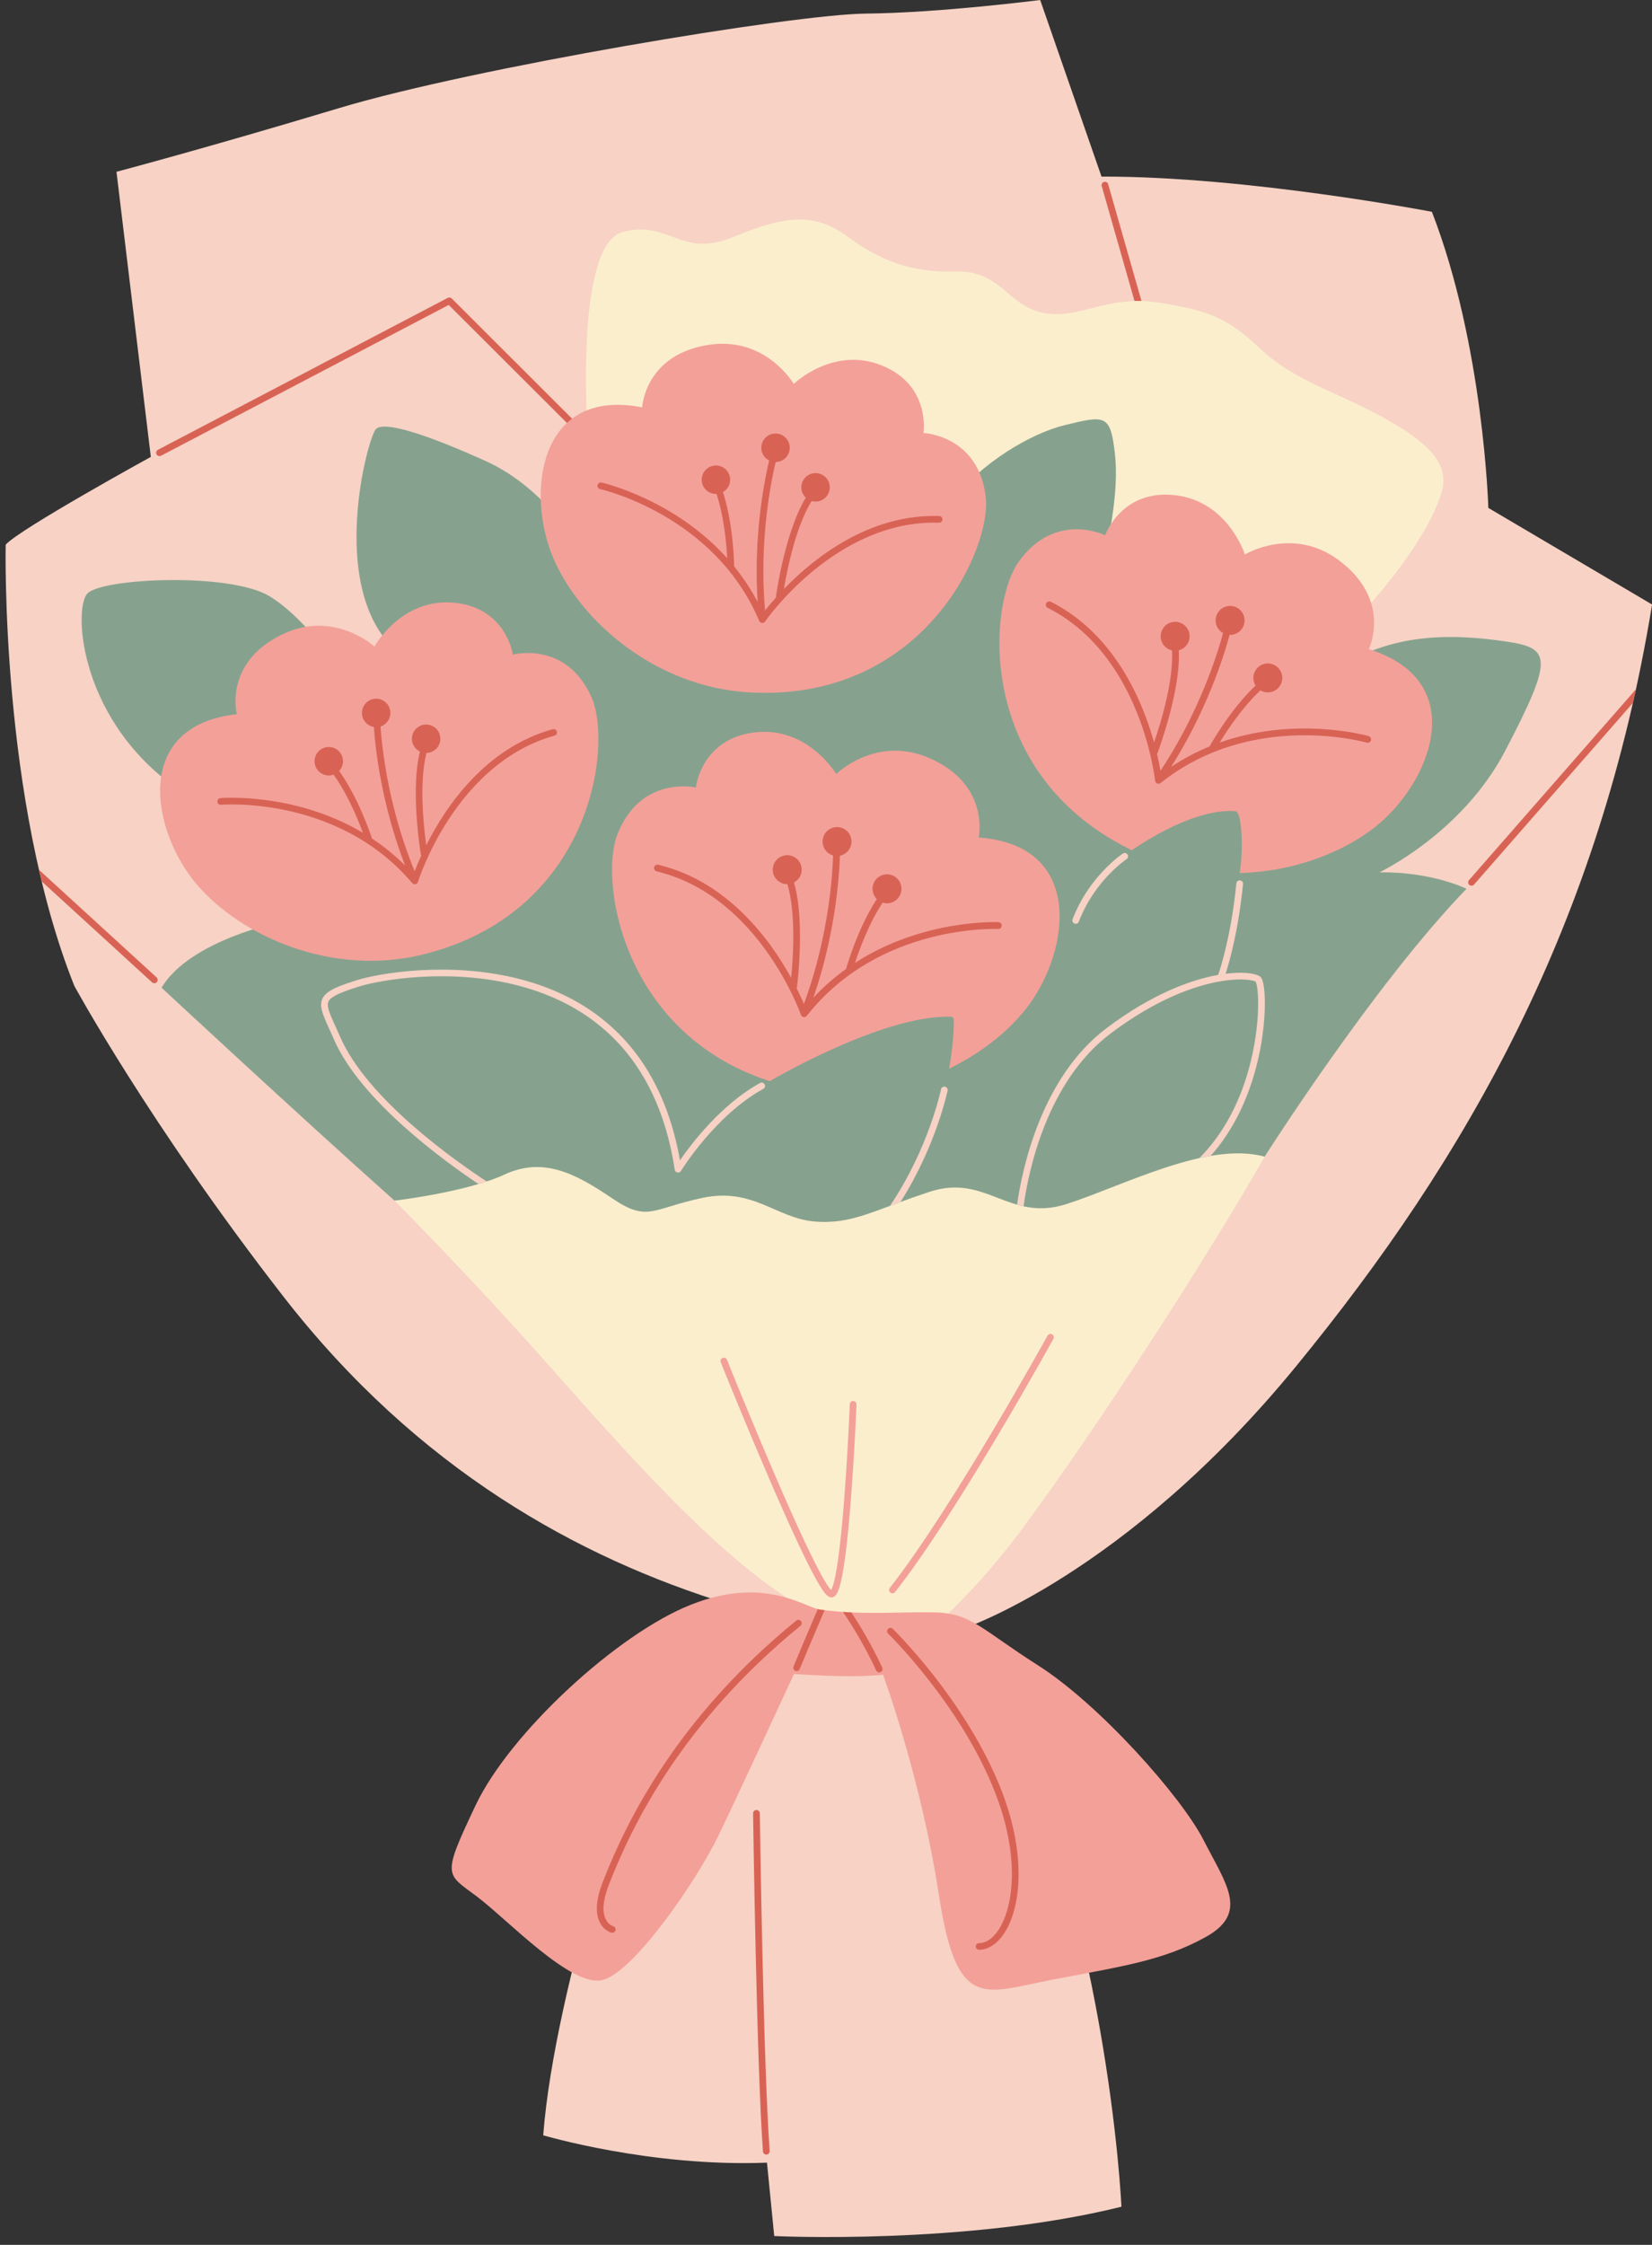 <?xml version="1.0" encoding="UTF-8"?>
<!DOCTYPE svg PUBLIC '-//W3C//DTD SVG 1.0//EN'
          'http://www.w3.org/TR/2001/REC-SVG-20010904/DTD/svg10.dtd'>
<svg clip-rule="evenodd" fill-rule="evenodd" height="200.7" preserveAspectRatio="xMidYMid meet" stroke-linejoin="round" stroke-miterlimit="2" version="1.0" viewBox="-0.5 0.0 147.8 200.7" width="147.8" xmlns="http://www.w3.org/2000/svg" xmlns:xlink="http://www.w3.org/1999/xlink" zoomAndPan="magnify"
><rect x="-0.5" y="0.0" width="147.8" height="200.7" fill="#333333" stroke="none"/><g id="change1_1"
  ><path d="M56.645,156.079c-0,0 -7.485,21.158 -8.546,34.824c-0,0 9.589,2.857 20.02,2.448c-0,-0 0.424,4.267 0.649,6.561c0,-0 17.165,0.833 31.064,-2.622c0,-0 -1.194,-27.065 -12.323,-48.731l-1.918,-2.92c0,-0 14.535,-4.779 29.865,-23.486c15.33,-18.708 27.173,-39.5 31.851,-68.107l-14.649,-8.636c0,-0 -0.416,-14.541 -5.051,-26.474c0,-0 -16.507,-3.177 -29.558,-3.149l-5.486,-15.787c-0,-0 -8.992,1.154 -15.565,1.214c-6.573,0.059 -35.195,4.853 -47.167,8.452c-11.973,3.599 -19.91,5.692 -19.91,5.692l3.072,25.49c0,0 -11.774,6.467 -12.985,7.849c0,-0 -0.493,22.857 6.142,39.446c0,0 6.679,12.304 18.7,27.767c12.022,15.463 26.432,23.385 39.877,27.514c-0,0 -4.583,3.119 -8.082,12.655Z" fill="#f7d2c5"
  /></g
  ><g id="change2_4"
  ><path d="M66.878,162.124c0,-0 0.306,22.36 0.882,30.226c0.013,0.166 0.156,0.29 0.322,0.278c0.165,-0.012 0.289,-0.156 0.277,-0.321c-0.576,-7.857 -0.881,-30.191 -0.881,-30.191c-0.002,-0.166 -0.139,-0.299 -0.304,-0.296c-0.166,0.002 -0.298,0.138 -0.296,0.304Zm-63.894,-84.363c0.079,0.345 0.161,0.691 0.244,1.036l9.876,9.03c0.123,0.112 0.313,0.103 0.424,-0.019c0.112,-0.122 0.104,-0.312 -0.019,-0.424l-10.525,-9.623Zm142.881,-16.14l-14.938,17.068c-0.109,0.125 -0.096,0.314 0.028,0.423c0.125,0.11 0.315,0.097 0.424,-0.028l14.213,-16.241c0.093,-0.406 0.183,-0.813 0.273,-1.222Zm-131.955,-20.877l25.735,-13.48c0,-0 12.464,12.436 12.464,12.436c0.117,0.117 0.307,0.117 0.424,-0c0.117,-0.118 0.117,-0.308 -0,-0.425l-12.62,-12.592c-0.093,-0.092 -0.235,-0.114 -0.351,-0.053l-25.931,13.583c-0.146,0.077 -0.203,0.258 -0.126,0.405c0.077,0.146 0.258,0.203 0.405,0.126Zm84.157,-24.11l4.448,15.585c0.046,0.159 0.212,0.251 0.371,0.206c0.159,-0.045 0.252,-0.212 0.206,-0.371l-4.448,-15.584c-0.045,-0.16 -0.211,-0.252 -0.371,-0.207c-0.159,0.046 -0.251,0.212 -0.206,0.371Z" fill="#d86355"
  /></g
  ><g fill="#fbeecd" id="change3_1"
  ><path d="M52.038,37.898c0,-0 -1.053,-16.032 3.164,-17.152c4.218,-1.12 5.17,2.412 9.949,0.425c4.778,-1.988 7.288,-2.134 10.182,-0.014c2.893,2.119 5.662,3.235 9.698,3.119c4.036,-0.115 4.612,3.101 7.864,3.706c3.252,0.604 5.684,-1.678 10.331,-0.924c4.647,0.754 6.161,1.431 9.11,4.19c2.949,2.759 6.61,3.741 10.698,5.96c4.087,2.219 6.172,4.148 5.462,6.724c-0.711,2.575 -3.506,7.567 -10.46,14.308c-6.955,6.741 -67.074,-10.477 -65.998,-20.342Z"
    /><path d="M34.795,107.341c0,0 6.478,6.506 12.89,13.7c8.023,9.002 16.991,19.424 25.04,23.451c5.804,2.903 10.642,0.649 10.642,0.649c0,0 3.644,-3.142 7.517,-8.361c7.004,-9.441 16.816,-24.682 21.759,-33.368c0.739,-1.297 -2.002,-3.644 -3.096,-4.092c-11.109,-4.556 -69.484,-7.797 -74.752,8.021Z"
  /></g
  ><g id="change4_1"
  ><path d="M13.951,88.303c-0,0 12.164,11.304 20.844,19.038c0,0 6.405,-0.739 9.843,-2.333c3.438,-1.595 6.319,-0.116 9.576,2.092c3.257,2.209 3.567,0.966 8.109,0c4.542,-0.966 6.606,1.802 10.013,2.103c3.406,0.3 5.34,-1.02 10.366,-2.66c5.026,-1.64 7.085,2.751 12.21,1.106c5.126,-1.645 12.614,-5.652 17.731,-4.237c0,0 9.745,-15.352 18.059,-23.948c-0,0 -3.021,-1.526 -7.783,-1.476c0,0 7.386,-3.491 11.227,-10.828c4.45,-8.499 4.066,-9.216 0.054,-9.811c-4.441,-0.659 -9.782,-0.824 -14.505,2.109c-4.722,2.933 -22.175,-6.696 -22.175,-6.696c0,-0 2.294,-7.237 1.728,-12.204c-0.403,-3.528 -0.853,-3.438 -4.502,-2.546c-2.847,0.696 -7.358,3.187 -10.339,7.05c-2.98,3.862 -32.749,4.47 -32.749,4.47c0,0 -3.013,-5.74 -8.703,-8.312c-5.231,-2.365 -9.189,-3.663 -9.851,-2.823c-0.764,0.969 -4.155,13.776 1.49,19.454c5.645,5.679 -4.312,2.695 -4.312,2.695c-0,-0 -3.119,-5.083 -6.664,-7.239c-3.546,-2.155 -15.024,-1.622 -16.304,-0.241c-1.281,1.38 -0.727,11.655 8.547,17.794c9.274,6.138 8.749,11.567 8.749,11.567c0,0 -8.086,1.601 -10.659,5.876Z" fill="#86a28e"
  /></g
  ><g id="change5_2"
  ><path d="M73.86,142.155c-0.052,-0.054 -0.123,-0.13 -0.181,-0.209c-0.27,-0.366 -0.622,-0.977 -1.03,-1.762c-2.782,-5.345 -8.109,-18.612 -8.109,-18.612c-0.062,-0.154 -0.237,-0.228 -0.391,-0.166c-0.153,0.061 -0.228,0.236 -0.166,0.39c-0,-0 5.344,13.304 8.134,18.665c0.502,0.964 0.926,1.677 1.224,2.024c0.2,0.233 0.389,0.325 0.512,0.332c0.159,0.01 0.341,-0.068 0.492,-0.3c0.18,-0.278 0.357,-0.869 0.512,-1.678c0.829,-4.336 1.271,-15.271 1.271,-15.271c0.007,-0.166 -0.122,-0.305 -0.288,-0.312c-0.165,-0.007 -0.305,0.122 -0.312,0.288c0,-0 -0.436,10.872 -1.26,15.182c-0.118,0.615 -0.24,1.09 -0.374,1.368c-0.01,0.02 -0.022,0.041 -0.034,0.061Zm19.36,-22.742c0,-0 -8.569,15.524 -14.112,22.551c-0.102,0.13 -0.08,0.319 0.05,0.421c0.13,0.103 0.319,0.08 0.422,-0.05c5.563,-7.053 14.165,-22.632 14.165,-22.632c0.08,-0.145 0.028,-0.328 -0.117,-0.408c-0.145,-0.08 -0.328,-0.027 -0.408,0.118Z" fill="#f3a099"
  /></g
  ><g fill="#f3a099" id="change5_1"
  ><path d="M66.43,61.894c-8.282,-0.51 -15.003,-6.336 -17.432,-12.005c-2.429,-5.668 -1.394,-15.291 7.956,-13.471c0,0 0.221,-4.74 6.006,-5.595c5.081,-0.75 7.553,3.499 7.553,3.499c0,-0 3.545,-3.428 7.92,-1.632c4.375,1.796 3.683,6.022 3.683,6.022c0,-0 4.938,0.192 5.576,5.738c0.537,4.667 -5.697,18.401 -21.262,17.444Z"
    /><path d="M37.333,85.337c-8.056,1.985 -16.209,-1.57 -20.219,-6.256c-4.01,-4.685 -5.894,-14.178 3.573,-15.231c0,-0 -1.203,-4.591 4.063,-7.133c4.626,-2.232 8.253,1.086 8.253,1.086c-0,-0 2.361,-4.329 7.072,-3.921c4.711,0.409 5.313,4.648 5.313,4.648c-0,0 4.769,-1.29 7.034,3.814c1.905,4.294 0.053,19.262 -15.089,22.993Z"
    /><path d="M70.959,97.343c8.263,1.711 16.412,-2.211 20.31,-7.124c3.897,-4.914 5.451,-14.632 -4.21,-15.343c0,-0 1.049,-4.711 -4.399,-7.094c-4.785,-2.093 -8.345,1.416 -8.345,1.416c-0,0 -2.564,-4.309 -7.336,-3.715c-4.772,0.594 -5.222,4.925 -5.222,4.925c0,-0 -4.896,-1.13 -7.003,4.142c-1.773,4.436 0.677,19.576 16.205,22.793Z"
    /><path d="M101.124,76.187c7.645,3.569 16.479,1.631 21.404,-2.252c4.925,-3.883 8.676,-12.982 -0.56,-15.9c-0,-0 2.106,-4.342 -2.646,-7.917c-4.174,-3.139 -8.447,-0.545 -8.447,-0.545c-0,0 -1.501,-4.784 -6.282,-5.306c-4.78,-0.521 -6.216,3.589 -6.216,3.589c-0,-0 -4.504,-2.228 -7.77,2.417c-2.747,3.907 -3.852,19.205 10.517,25.914Z"
  /></g
  ><g fill="#86a28e" id="change4_2"
  ><path d="M68.367,96.66c0,0 10.09,-5.957 16.213,-5.761c0.135,0.006 0.243,0.113 0.25,0.247c0.014,0.649 -0.009,2.601 -0.632,5.478c-0.773,3.571 -12.317,5.349 -12.317,5.349l-3.514,-5.313Z"
    /><path d="M100.524,76.184c0,-0 5.41,-3.985 9.518,-3.66c0.584,0.046 0.748,3.721 0.312,5.846c-0,0 -7.816,1.221 -9.83,-2.186Z"
  /></g
  ><g fill="#d86355" id="change2_2"
  ><path d="M67.289,53.825c-0.625,-1.188 -1.343,-2.251 -2.118,-3.201c0.004,-0.021 0.006,-0.042 0.006,-0.064c0,0 -0.028,-3.89 -1.119,-6.922c-0.056,-0.156 -0.228,-0.237 -0.383,-0.181c-0.156,0.056 -0.237,0.228 -0.181,0.384c0.789,2.195 1.004,4.853 1.062,6.064c-4.789,-5.334 -11.24,-6.763 -11.24,-6.763c-0.161,-0.035 -0.322,0.067 -0.358,0.228c-0.035,0.162 0.067,0.322 0.229,0.358c-0,0 10.206,2.259 14.237,11.785c0.043,0.101 0.137,0.17 0.246,0.181c0.109,0.012 0.215,-0.037 0.277,-0.127c0,-0 6.287,-9.125 15.562,-8.835c0.166,0.005 0.304,-0.125 0.309,-0.29c0.006,-0.166 -0.125,-0.304 -0.29,-0.309c-6.271,-0.197 -11.224,3.766 -13.894,6.523c0.29,-1.735 1.149,-6.082 2.781,-8.307c0.098,-0.134 0.069,-0.322 -0.064,-0.42c-0.134,-0.098 -0.322,-0.069 -0.42,0.065c-2.133,2.907 -3.006,9.323 -3.006,9.323c-0.005,0.033 -0.004,0.066 0.002,0.096c-0.409,0.456 -0.737,0.853 -0.979,1.158c-0.673,-7.717 1.12,-13.923 1.12,-13.923c0.046,-0.159 -0.045,-0.326 -0.204,-0.372c-0.16,-0.046 -0.326,0.046 -0.372,0.205c-0,-0 -1.703,5.879 -1.203,13.344Z"
    /><path d="M35.745,77.379c-0.95,-0.946 -1.953,-1.747 -2.976,-2.423c-0.002,-0.02 -0.007,-0.041 -0.013,-0.062c-0,-0 -1.188,-3.705 -3.134,-6.273c-0.1,-0.132 -0.288,-0.158 -0.42,-0.058c-0.132,0.1 -0.158,0.288 -0.058,0.42c1.409,1.859 2.406,4.332 2.823,5.471c-6.163,-3.662 -12.745,-3.101 -12.745,-3.101c-0.165,0.014 -0.288,0.16 -0.274,0.325c0.014,0.165 0.16,0.287 0.325,0.273c-0,-0 10.416,-0.89 17.105,6.999c0.071,0.084 0.182,0.122 0.289,0.1c0.107,-0.022 0.194,-0.1 0.227,-0.205c-0,0 3.277,-10.585 12.216,-13.075c0.16,-0.045 0.253,-0.21 0.209,-0.37c-0.045,-0.159 -0.21,-0.253 -0.37,-0.208c-6.043,1.684 -9.588,6.944 -11.314,10.372c-0.241,-1.743 -0.719,-6.148 0.175,-8.759c0.054,-0.156 -0.03,-0.327 -0.186,-0.381c-0.157,-0.053 -0.328,0.03 -0.381,0.187c-1.169,3.412 -0.088,9.796 -0.088,9.796c0.006,0.033 0.017,0.063 0.031,0.091c-0.254,0.557 -0.449,1.033 -0.589,1.397c-2.945,-7.165 -3.085,-13.623 -3.085,-13.623c-0.004,-0.166 -0.141,-0.297 -0.307,-0.294c-0.165,0.004 -0.297,0.141 -0.293,0.307c-0,-0 0.129,6.119 2.833,13.094Z"
    /><path d="M72.271,89.196c0.93,-0.998 1.919,-1.849 2.933,-2.575c0.001,-0.021 0.005,-0.043 0.011,-0.064c-0,-0 1.066,-3.81 2.946,-6.494c0.096,-0.138 0.287,-0.171 0.424,-0.075c0.138,0.097 0.172,0.287 0.075,0.425c-1.36,1.943 -2.28,4.493 -2.661,5.667c6.124,-3.955 12.834,-3.635 12.834,-3.635c0.168,0.008 0.298,0.151 0.29,0.319c-0.008,0.169 -0.151,0.299 -0.319,0.291c0,-0 -10.618,-0.509 -17.117,7.761c-0.069,0.088 -0.179,0.131 -0.289,0.113c-0.11,-0.018 -0.201,-0.095 -0.238,-0.2c-0,0 -3.733,-10.632 -12.911,-12.823c-0.164,-0.039 -0.265,-0.204 -0.226,-0.368c0.039,-0.164 0.204,-0.265 0.368,-0.226c6.205,1.482 10.007,6.693 11.891,10.111c0.179,-1.78 0.497,-6.275 -0.511,-8.894c-0.06,-0.157 0.018,-0.334 0.175,-0.394c0.158,-0.061 0.334,0.018 0.395,0.175c1.316,3.423 0.46,9.951 0.46,9.951c-0.004,0.034 -0.014,0.065 -0.028,0.094c0.28,0.556 0.496,1.033 0.652,1.397c2.721,-7.392 2.618,-13.961 2.618,-13.961c-0.003,-0.168 0.132,-0.307 0.3,-0.31c0.169,-0.002 0.308,0.132 0.31,0.301c0,-0 0.101,6.223 -2.382,13.414Z"
    /><path d="M104.278,68.562c1.134,-0.758 2.293,-1.358 3.447,-1.83c0.006,-0.021 0.014,-0.041 0.025,-0.06c0,-0 1.916,-3.462 4.363,-5.64c0.126,-0.112 0.319,-0.101 0.431,0.025c0.112,0.126 0.101,0.319 -0.025,0.431c-1.772,1.576 -3.255,3.846 -3.896,4.901c6.871,-2.438 13.327,-0.58 13.327,-0.58c0.162,0.047 0.255,0.216 0.209,0.378c-0.047,0.162 -0.216,0.255 -0.378,0.209c-0,-0 -10.215,-2.942 -18.445,3.608c-0.087,0.069 -0.205,0.085 -0.308,0.042c-0.102,-0.043 -0.173,-0.138 -0.185,-0.249c-0,0 -1.182,-11.206 -9.608,-15.453c-0.15,-0.076 -0.211,-0.26 -0.135,-0.41c0.076,-0.15 0.259,-0.211 0.41,-0.135c5.696,2.872 8.195,8.819 9.241,12.579c0.584,-1.691 1.929,-5.992 1.552,-8.772c-0.022,-0.167 0.095,-0.321 0.262,-0.344c0.166,-0.022 0.32,0.095 0.343,0.262c0.492,3.634 -1.845,9.789 -1.845,9.789c-0.012,0.032 -0.029,0.06 -0.049,0.085c0.144,0.605 0.244,1.119 0.312,1.51c4.352,-6.566 5.765,-12.982 5.765,-12.982c0.036,-0.164 0.199,-0.269 0.364,-0.232c0.164,0.036 0.268,0.199 0.232,0.363c0,0 -1.336,6.079 -5.409,12.505Z"
  /></g
  ><g fill="#d86355" id="change2_3"
  ><circle cx="63.552" cy="42.889" r="1.273"
    /><circle cx="72.465" cy="43.57" r="1.273"
    /><circle cx="68.885" cy="40.034" r="1.273"
  /></g
  ><g fill="#d86355" id="change2_6"
  ><path d="M28.535,66.841c0.671,-0.209 1.386,0.165 1.595,0.836c0.21,0.67 -0.164,1.385 -0.835,1.595c-0.671,0.21 -1.386,-0.165 -1.595,-0.835c-0.21,-0.671 0.164,-1.386 0.835,-1.596Z"
    /><path d="M37.246,64.832c0.67,-0.21 1.385,0.165 1.595,0.835c0.209,0.671 -0.165,1.386 -0.836,1.595c-0.67,0.21 -1.385,-0.164 -1.595,-0.835c-0.209,-0.67 0.165,-1.385 0.836,-1.595Z"
    /><path d="M32.773,62.525c0.671,-0.21 1.386,0.165 1.595,0.835c0.21,0.671 -0.164,1.386 -0.835,1.596c-0.671,0.209 -1.385,-0.165 -1.595,-0.836c-0.21,-0.67 0.165,-1.385 0.835,-1.595Z"
  /></g
  ><g fill="#d86355" id="change2_1"
  ><path d="M79.198,78.214c-0.69,-0.188 -1.402,0.22 -1.589,0.909c-0.188,0.69 0.22,1.402 0.909,1.589c0.69,0.188 1.402,-0.219 1.589,-0.909c0.188,-0.689 -0.22,-1.402 -0.909,-1.589Z"
    /><path d="M70.27,76.503c-0.689,-0.188 -1.401,0.219 -1.589,0.909c-0.188,0.689 0.22,1.401 0.909,1.589c0.69,0.188 1.402,-0.22 1.59,-0.909c0.187,-0.69 -0.22,-1.402 -0.91,-1.589Z"
    /><path d="M74.727,73.989c-0.689,-0.188 -1.401,0.219 -1.589,0.909c-0.187,0.689 0.22,1.401 0.909,1.589c0.69,0.188 1.402,-0.22 1.59,-0.909c0.187,-0.69 -0.22,-1.402 -0.91,-1.589Z"
  /></g
  ><g fill="#d86355" id="change2_7"
  ><path d="M113.549,59.471c-0.628,-0.341 -1.415,-0.109 -1.756,0.519c-0.342,0.628 -0.109,1.414 0.519,1.756c0.627,0.341 1.414,0.109 1.756,-0.519c0.341,-0.627 0.109,-1.414 -0.519,-1.756Z"
    /><path d="M105.256,55.749c-0.628,-0.342 -1.415,-0.11 -1.756,0.518c-0.342,0.628 -0.109,1.415 0.518,1.756c0.628,0.342 1.415,0.109 1.757,-0.518c0.341,-0.628 0.109,-1.415 -0.519,-1.756Z"
    /><path d="M110.173,54.329c-0.628,-0.341 -1.415,-0.109 -1.757,0.519c-0.341,0.628 -0.109,1.415 0.519,1.756c0.628,0.342 1.415,0.109 1.756,-0.519c0.342,-0.627 0.109,-1.414 -0.518,-1.756Z"
  /></g
  ><g id="change1_2"
  ><path d="M90.493,107.703c0.191,0.055 0.385,0.105 0.582,0.148c0.42,-3.052 2.045,-11.13 7.792,-15.456c4.056,-3.054 7.515,-4.28 9.879,-4.672c0.008,-0.001 0.016,-0.003 0.024,-0.004c0.552,-0.091 1.043,-0.136 1.468,-0.148c0.555,-0.016 0.991,0.023 1.293,0.091c0.142,0.032 0.249,0.064 0.312,0.104c0.014,0.038 0.086,0.238 0.119,0.423c0.082,0.477 0.124,1.216 0.091,2.131c-0.122,3.414 -1.272,9.255 -5.256,13.222c0.34,-0.076 0.679,-0.143 1.015,-0.2c4.209,-4.706 5.001,-11.479 4.831,-14.415c-0.035,-0.594 -0.111,-1.038 -0.201,-1.289c-0.063,-0.175 -0.146,-0.283 -0.218,-0.338c-0.229,-0.173 -0.921,-0.36 -2.003,-0.329c-0.321,0.009 -0.678,0.036 -1.069,0.086c0.343,-1.065 1.147,-3.884 1.559,-8.02c0.016,-0.165 -0.104,-0.312 -0.269,-0.328c-0.165,-0.017 -0.312,0.104 -0.328,0.268c-0.454,4.557 -1.389,7.487 -1.628,8.182c-2.429,0.433 -5.916,1.697 -9.98,4.756c-5.855,4.408 -7.559,12.601 -8.013,15.788Zm-11.375,0.11l0.323,-0.12c0.12,-0.045 0.239,-0.089 0.359,-0.133l0.265,-0.098c3.194,-5.016 4.213,-9.953 4.213,-9.953c0.034,-0.162 -0.071,-0.321 -0.233,-0.355c-0.162,-0.033 -0.321,0.071 -0.354,0.234c-0,-0 -1.093,5.29 -4.573,10.425Zm-36.81,-1.954c0.249,-0.074 0.495,-0.151 0.735,-0.231c-2.573,-1.679 -10.665,-7.292 -13.12,-12.948c-0.42,-0.968 -0.777,-1.677 -0.966,-2.23c-0.105,-0.309 -0.159,-0.558 -0.112,-0.776c0.054,-0.256 0.258,-0.447 0.623,-0.651c0.452,-0.253 1.127,-0.5 2.082,-0.803c3.871,-1.228 25.156,-4.432 28.318,16.36c0.019,0.125 0.114,0.224 0.237,0.249c0.124,0.025 0.25,-0.029 0.316,-0.137c-0,0 3.042,-4.967 7.369,-7.343c0.146,-0.079 0.199,-0.262 0.119,-0.407c-0.08,-0.145 -0.262,-0.198 -0.407,-0.119c-3.485,1.914 -6.164,5.456 -7.165,6.909c-3.648,-20.535 -25.037,-17.331 -28.968,-16.084c-1.219,0.387 -2.005,0.697 -2.472,1.025c-0.376,0.264 -0.57,0.549 -0.639,0.876c-0.065,0.306 -0.017,0.66 0.131,1.095c0.192,0.563 0.555,1.288 0.984,2.275c2.382,5.488 9.96,10.951 12.935,12.94Zm57.652,-29.548c-0,-0 -3.013,1.982 -4.498,5.872c-0.059,0.155 0.019,0.328 0.174,0.387c0.154,0.059 0.328,-0.018 0.387,-0.173c1.41,-3.697 4.267,-5.585 4.267,-5.585c0.138,-0.091 0.177,-0.277 0.085,-0.416c-0.091,-0.138 -0.277,-0.176 -0.415,-0.085Z" fill="#f7d2c5"
  /></g
  ><g id="change5_3"
  ><path d="M72.859,143.901c-1.393,-0.193 -4.94,-3.041 -11.541,-0.435c-6.6,2.606 -16.199,11.472 -19.263,17.926c-3.064,6.455 -2.666,6.076 0.101,8.157c2.768,2.081 8.472,8.18 11.259,7.472c2.787,-0.709 8.407,-8.831 10.435,-13.057c2.028,-4.225 6.687,-14.309 6.687,-14.309c0,-0 5.129,0.407 7.968,0.065c0,0 3.404,9.251 4.995,19.692c1.591,10.441 3.993,8.769 10.056,7.598c6.063,-1.172 9.923,-1.669 13.821,-3.835c3.898,-2.166 1.799,-4.744 -0.181,-8.635c-1.979,-3.892 -9.331,-12.168 -14.853,-15.669c-4.931,-3.126 -5.935,-4.647 -9.209,-4.718c-3.273,-0.071 -6.442,0.278 -10.275,-0.252Z" fill="#f3a099"
  /></g
  ><g id="change2_5"
  ><path d="M78.955,146.055c-0,-0 6.494,6.3 9.588,14.242c1.835,4.71 1.778,8.643 0.885,11.043c-0.551,1.482 -1.401,2.372 -2.33,2.382c-0.166,0.002 -0.299,0.138 -0.297,0.304c0.002,0.165 0.138,0.298 0.304,0.296c1.116,-0.013 2.223,-0.994 2.885,-2.773c0.928,-2.492 1.018,-6.579 -0.888,-11.47c-3.14,-8.06 -9.729,-14.455 -9.729,-14.455c-0.119,-0.115 -0.309,-0.112 -0.424,0.006c-0.116,0.119 -0.113,0.309 0.006,0.425Zm-24.604,26.155c-0,-0 -0.376,-0.11 -0.625,-0.56c-0.296,-0.533 -0.396,-1.48 0.248,-3.141c2.08,-5.365 6.565,-14.527 17.143,-23.157c0.128,-0.105 0.148,-0.294 0.043,-0.422c-0.105,-0.128 -0.294,-0.148 -0.422,-0.043c-10.691,8.722 -15.221,17.983 -17.323,23.405c-0.747,1.927 -0.557,3.03 -0.214,3.649c0.389,0.703 0.999,0.849 0.999,0.849c0.16,0.042 0.324,-0.054 0.366,-0.215c0.041,-0.16 -0.055,-0.324 -0.215,-0.365Zm20.571,-28.097c0.65,0.961 1.913,2.938 2.962,5.225c0.069,0.151 0.247,0.217 0.398,0.148c0.15,-0.069 0.217,-0.247 0.148,-0.398c-0.942,-2.055 -2.055,-3.863 -2.758,-4.932c-0.248,-0.011 -0.498,-0.026 -0.75,-0.043Zm-2.256,-0.252c-1.02,2.354 -2.172,5.125 -2.172,5.125c-0.063,0.153 0.009,0.329 0.162,0.393c0.153,0.063 0.329,-0.009 0.393,-0.162c-0,-0 1.197,-2.883 2.23,-5.261c-0.139,-0.018 -0.279,-0.036 -0.42,-0.055c-0.06,-0.009 -0.125,-0.022 -0.193,-0.04Z" fill="#d86355"
  /></g
></svg
>
